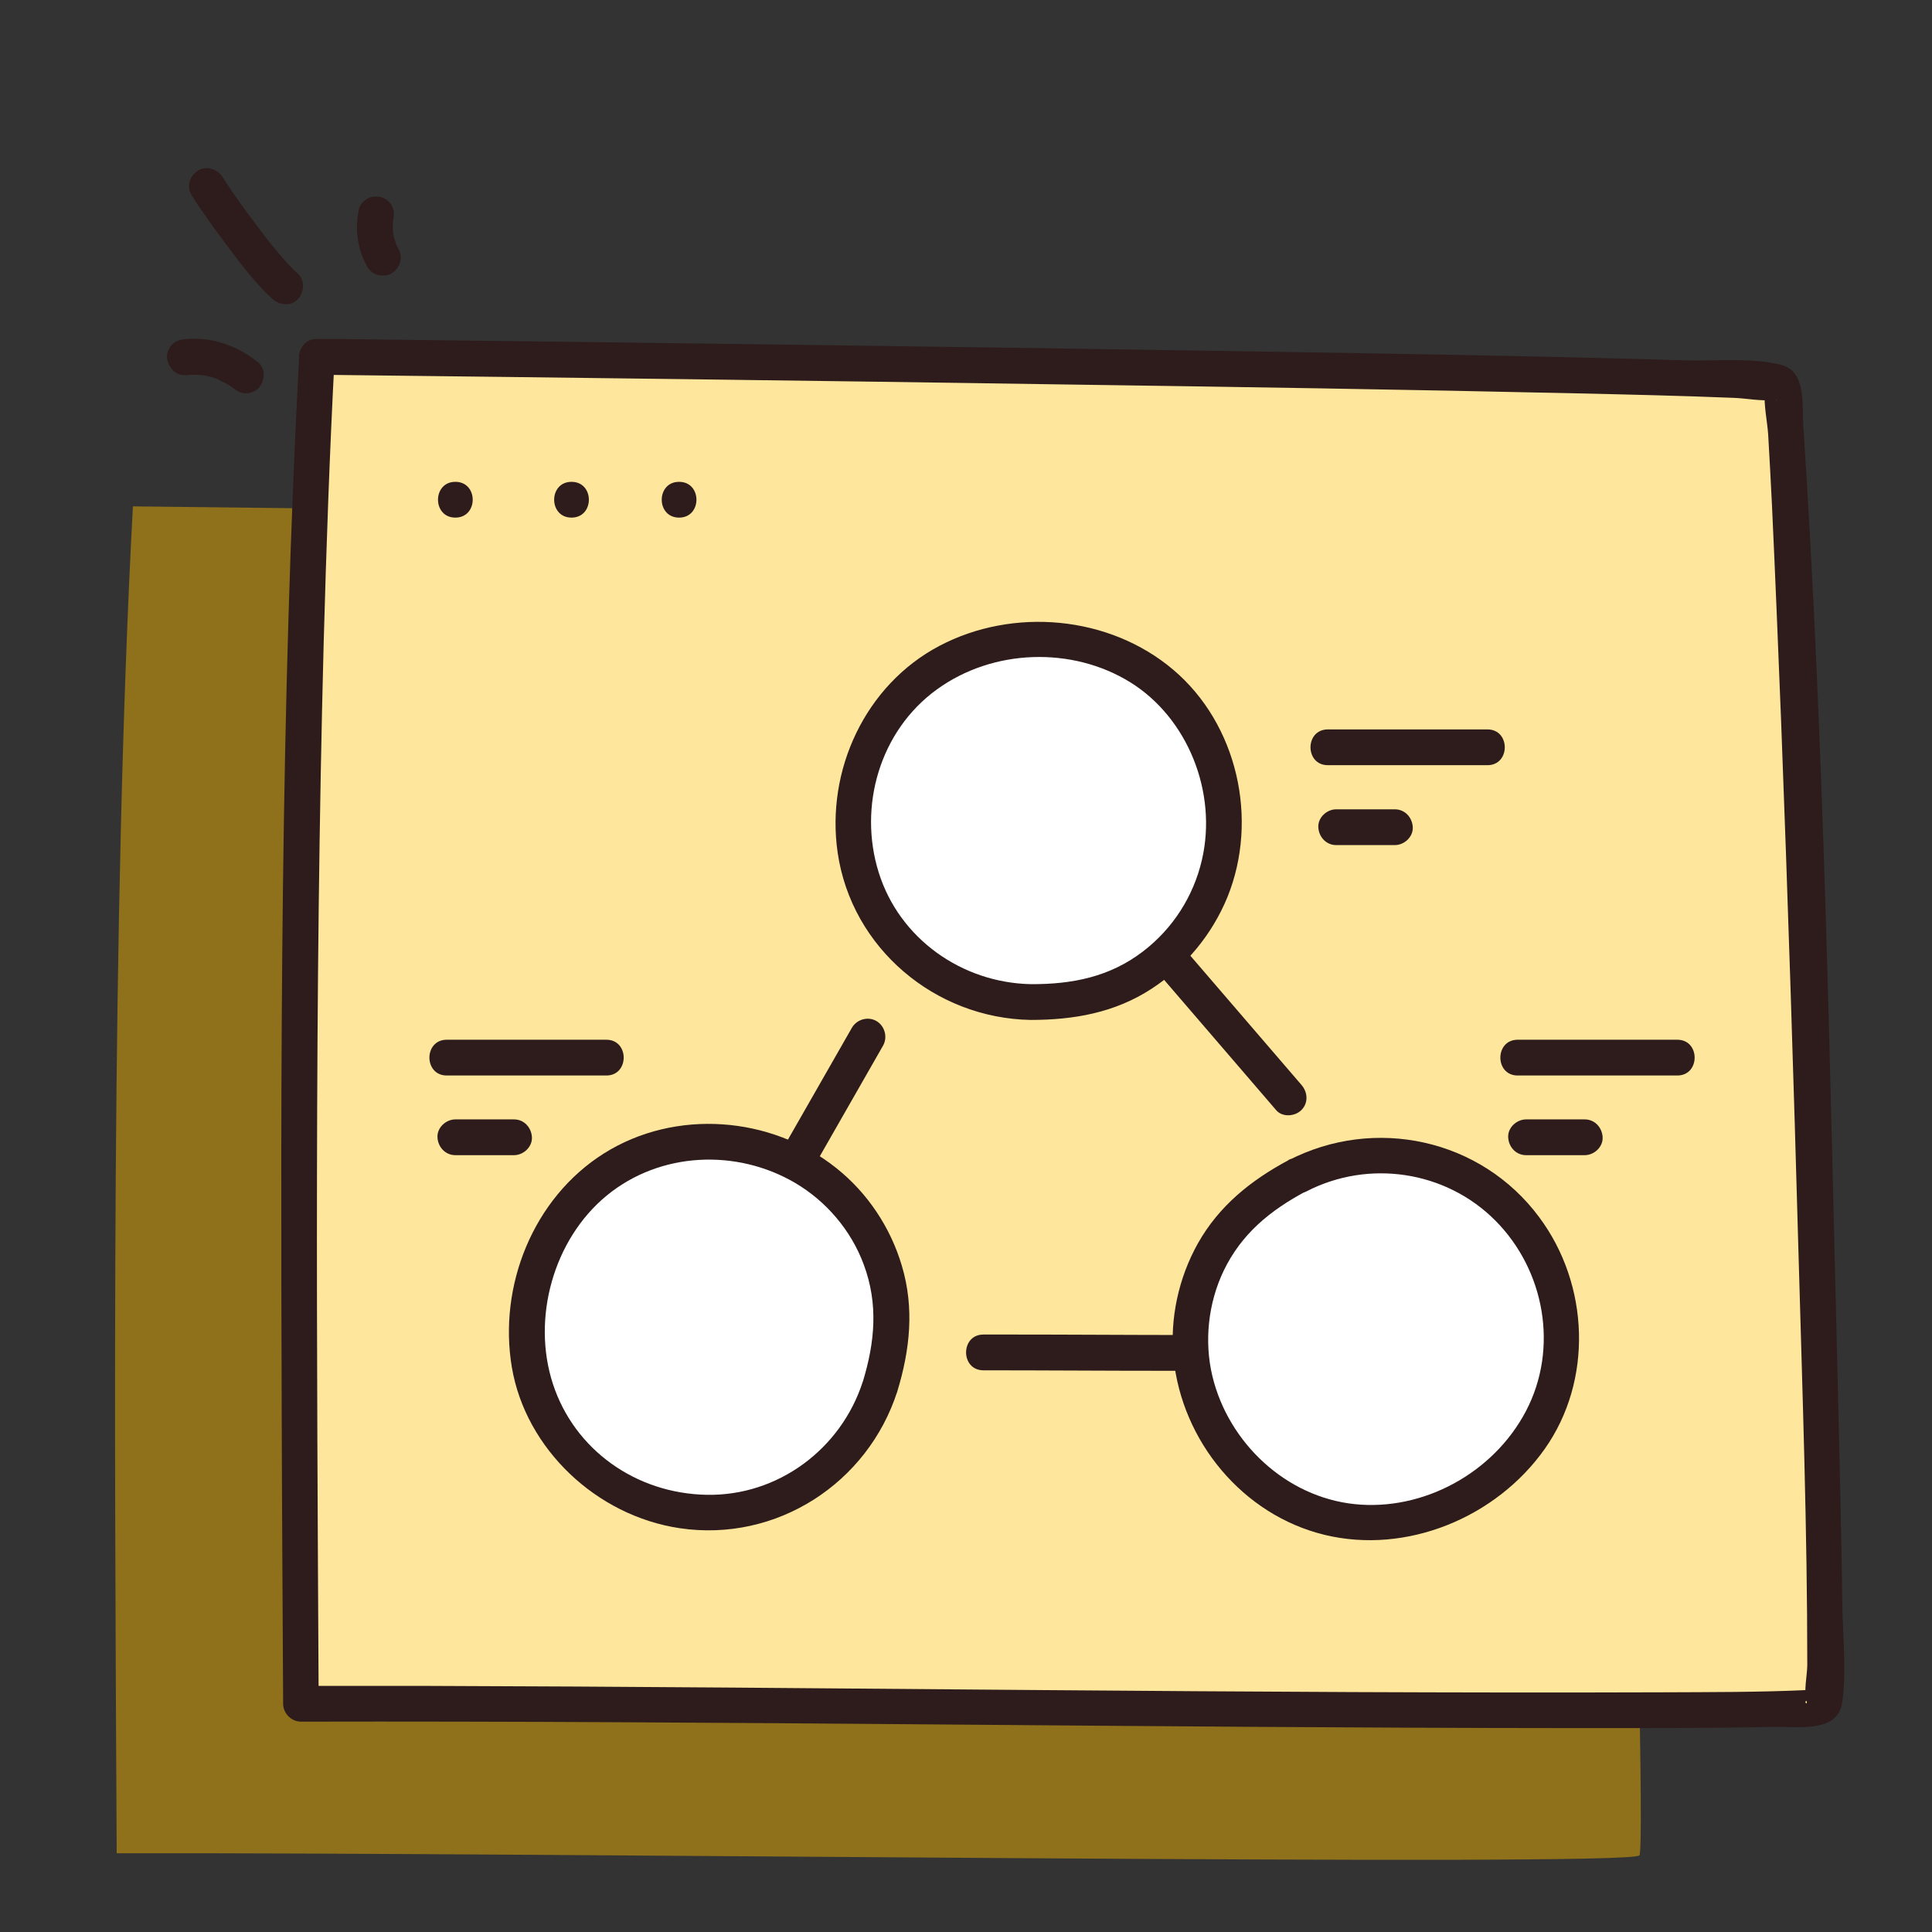 <svg width="81" height="81" viewBox="0 0 81 81" fill="none" xmlns="http://www.w3.org/2000/svg">
<rect x="0" y="0" width="81" height="81" fill="#333333" stroke="none"/>
<path d="M5.572 21.229C4.652 38.399 4.802 60.119 4.892 77.699C22.702 77.659 68.232 78.269 68.732 77.789C69.132 77.409 67.412 22.699 66.952 22.339C66.392 21.899 5.562 21.229 5.562 21.229H5.572Z" fill="#8E711A"/>
<path d="M13.291 14.961C12.371 32.131 12.521 53.851 12.611 71.431C30.421 71.391 75.951 72.001 76.451 71.521C76.851 71.141 75.131 16.431 74.671 16.071C74.111 15.631 13.281 14.961 13.281 14.961H13.291Z" fill="#FFE69D"/>
<path d="M12.541 14.961C11.761 29.701 11.761 44.481 11.811 59.241C11.821 63.301 11.851 67.371 11.871 71.431C11.871 71.831 12.211 72.181 12.621 72.181C30.371 72.141 48.121 72.441 65.861 72.451C68.681 72.451 71.511 72.461 74.331 72.401C75.301 72.381 77.041 72.671 77.231 71.401C77.421 70.131 77.261 68.621 77.241 67.281C77.201 64.361 77.131 61.441 77.061 58.521C76.721 44.961 76.491 31.341 75.601 17.801C75.551 16.971 75.721 15.591 74.721 15.311C73.511 14.981 71.981 15.141 70.751 15.111C64.411 14.921 58.061 14.821 51.711 14.721C39.131 14.521 26.551 14.361 13.981 14.211C13.751 14.211 13.521 14.211 13.291 14.211C12.321 14.201 12.321 15.701 13.291 15.711C23.791 15.831 34.281 15.961 44.781 16.121C51.871 16.221 58.971 16.331 66.061 16.491C68.271 16.541 70.491 16.591 72.701 16.681C73.221 16.701 73.811 16.821 74.321 16.771C74.511 16.751 74.461 16.771 74.461 16.791C74.311 15.601 73.991 16.371 73.991 16.371C73.961 16.381 74.001 16.341 73.991 16.411C73.941 16.981 74.091 17.641 74.131 18.211C74.191 19.201 74.241 20.201 74.291 21.191C74.431 24.181 74.551 27.171 74.671 30.161C74.961 37.711 75.201 45.261 75.411 52.821C75.571 58.481 75.771 64.141 75.771 69.801C75.771 70.221 75.611 70.921 75.741 71.321C75.801 71.501 75.611 71.371 75.741 71.301C75.771 71.291 76.211 70.811 76.201 70.831C76.181 70.891 76.281 70.861 76.181 70.831C76.091 70.811 75.951 70.851 75.861 70.851C73.801 70.951 71.731 70.941 69.661 70.951C52.321 71.011 34.981 70.731 17.641 70.681C15.961 70.681 14.291 70.681 12.611 70.681L13.361 71.431C13.281 56.601 13.181 41.761 13.571 26.931C13.681 22.941 13.821 18.941 14.031 14.951C14.081 13.991 12.581 13.991 12.531 14.951L12.541 14.961Z" fill="#2D1C1B"/>
<path d="M19.091 21.701C20.061 21.701 20.061 20.201 19.091 20.201C18.121 20.201 18.121 21.701 19.091 21.701Z" fill="#2D1C1B"/>
<path d="M23.961 21.701C24.931 21.701 24.931 20.201 23.961 20.201C22.991 20.201 22.991 21.701 23.961 21.701Z" fill="#2D1C1B"/>
<path d="M28.471 21.701C29.441 21.701 29.441 20.201 28.471 20.201C27.501 20.201 27.501 21.701 28.471 21.701Z" fill="#2D1C1B"/>
<path d="M43.211 42.011C43.411 42.011 43.601 42.011 43.801 42.011C48.051 42.031 51.461 38.511 51.301 34.261C51.301 34.181 51.301 34.111 51.301 34.031C51.151 29.881 47.641 26.631 43.481 26.841C43.271 26.851 43.061 26.861 42.851 26.871C38.811 27.081 35.671 30.461 35.771 34.501C35.771 34.561 35.771 34.631 35.771 34.691C35.861 38.741 39.161 41.981 43.211 42.001V42.011Z" fill="white"/>
<path d="M43.211 42.761C45.021 42.761 46.731 42.461 48.271 41.461C49.701 40.531 50.811 39.191 51.461 37.611C52.781 34.351 51.881 30.361 49.191 28.081C46.501 25.801 42.471 25.451 39.381 27.081C36.291 28.711 34.611 32.281 35.121 35.761C35.711 39.761 39.211 42.691 43.211 42.761C44.181 42.781 44.181 41.281 43.211 41.261C40.331 41.201 37.711 39.361 36.841 36.581C35.971 33.801 36.891 30.641 39.271 28.911C41.651 27.181 44.971 27.111 47.381 28.601C49.791 30.091 51.051 33.221 50.391 36.051C50.041 37.571 49.171 38.931 47.931 39.881C46.531 40.961 44.941 41.271 43.211 41.261C42.241 41.261 42.241 42.761 43.211 42.761Z" fill="#2D1C1B"/>
<path d="M54.401 49.291C54.231 49.381 54.051 49.471 53.881 49.571C50.131 51.571 48.801 56.291 50.951 59.951C50.991 60.011 51.031 60.081 51.061 60.141C53.161 63.731 57.791 64.911 61.351 62.771C61.531 62.661 61.711 62.551 61.891 62.441C65.341 60.341 66.511 55.871 64.511 52.361C64.481 52.301 64.451 52.251 64.411 52.191C62.411 48.671 57.971 47.381 54.391 49.281L54.401 49.291Z" fill="white"/>
<path d="M54.021 48.641C52.451 49.481 51.111 50.551 50.221 52.131C49.411 53.581 49.041 55.281 49.201 56.931C49.551 60.421 52.101 63.521 55.541 64.351C58.981 65.181 62.731 63.621 64.761 60.751C66.791 57.881 66.641 53.861 64.531 51.031C62.091 47.741 57.631 46.781 54.011 48.651C53.151 49.091 53.911 50.391 54.771 49.951C57.381 48.601 60.611 49.081 62.691 51.171C64.771 53.261 65.351 56.531 63.981 59.151C62.611 61.771 59.651 63.361 56.791 63.061C53.931 62.761 51.511 60.511 50.831 57.701C50.481 56.241 50.651 54.641 51.301 53.281C52.051 51.721 53.261 50.741 54.761 49.941C55.611 49.491 54.861 48.191 54.001 48.641H54.021Z" fill="#2D1C1B"/>
<path d="M49.921 55.971C47.391 55.971 44.851 55.951 42.321 55.951C41.961 55.951 41.591 55.951 41.231 55.951C40.261 55.951 40.261 57.451 41.231 57.451C43.761 57.451 46.301 57.471 48.831 57.471C49.191 57.471 49.561 57.471 49.921 57.471C50.891 57.471 50.891 55.971 49.921 55.971Z" fill="#2D1C1B"/>
<path d="M36.891 58.131C36.951 57.941 37.001 57.751 37.061 57.571C38.301 53.501 35.911 49.231 31.791 48.161C31.721 48.141 31.641 48.121 31.571 48.101C27.551 47.051 23.431 49.481 22.431 53.521C22.381 53.721 22.331 53.931 22.281 54.131C21.321 58.061 23.661 62.041 27.561 63.111C27.621 63.131 27.681 63.141 27.751 63.161C31.651 64.231 35.711 62.011 36.891 58.131Z" fill="white"/>
<path d="M37.621 58.331C38.151 56.591 38.341 54.841 37.811 53.071C37.341 51.471 36.371 50.011 35.061 48.971C32.321 46.781 28.311 46.481 25.331 48.351C22.351 50.221 20.881 53.921 21.461 57.331C22.041 60.741 25.001 63.551 28.501 64.071C32.551 64.671 36.381 62.191 37.621 58.331C37.921 57.411 36.471 57.011 36.171 57.931C35.261 60.751 32.621 62.721 29.641 62.671C26.661 62.621 24.081 60.781 23.181 58.021C22.281 55.261 23.211 51.951 25.441 50.121C27.671 48.291 30.871 48.151 33.331 49.591C34.641 50.361 35.681 51.581 36.211 53.011C36.831 54.671 36.681 56.271 36.171 57.941C35.891 58.871 37.331 59.261 37.621 58.341V58.331Z" fill="#2D1C1B"/>
<path d="M34.111 48.931C34.961 47.441 35.811 45.961 36.661 44.471C36.781 44.261 36.901 44.051 37.021 43.841C37.221 43.491 37.101 43.021 36.751 42.811C36.401 42.601 35.931 42.731 35.721 43.081C34.871 44.571 34.021 46.051 33.171 47.541C33.051 47.751 32.931 47.961 32.811 48.171C32.611 48.521 32.731 48.991 33.081 49.201C33.431 49.411 33.901 49.281 34.111 48.931Z" fill="#2D1C1B"/>
<path d="M54.561 45.481C53.151 43.841 51.731 42.191 50.321 40.551C50.121 40.311 49.911 40.081 49.711 39.841C49.451 39.531 48.921 39.571 48.651 39.841C48.351 40.141 48.381 40.591 48.651 40.901C50.061 42.541 51.481 44.191 52.891 45.831C53.091 46.071 53.301 46.301 53.501 46.541C53.761 46.851 54.291 46.811 54.561 46.541C54.861 46.241 54.831 45.791 54.561 45.481Z" fill="#2D1C1B"/>
<path d="M55.671 32.081H62.361C63.331 32.081 63.331 30.581 62.361 30.581H55.671C54.701 30.581 54.701 32.081 55.671 32.081Z" fill="#2D1C1B"/>
<path d="M56.021 35.431H58.481C58.871 35.431 59.251 35.091 59.231 34.681C59.211 34.271 58.901 33.931 58.481 33.931H56.021C55.631 33.931 55.251 34.271 55.271 34.681C55.291 35.091 55.601 35.431 56.021 35.431Z" fill="#2D1C1B"/>
<path d="M18.731 45.091H25.421C26.391 45.091 26.391 43.591 25.421 43.591H18.731C17.761 43.591 17.761 45.091 18.731 45.091Z" fill="#2D1C1B"/>
<path d="M19.091 48.431H21.551C21.941 48.431 22.321 48.091 22.301 47.681C22.281 47.271 21.971 46.931 21.551 46.931H19.091C18.701 46.931 18.321 47.271 18.341 47.681C18.361 48.091 18.671 48.431 19.091 48.431Z" fill="#2D1C1B"/>
<path d="M63.631 45.091H70.321C71.291 45.091 71.291 43.591 70.321 43.591H63.631C62.661 43.591 62.661 45.091 63.631 45.091Z" fill="#2D1C1B"/>
<path d="M63.981 48.431H66.441C66.831 48.431 67.211 48.091 67.191 47.681C67.171 47.271 66.861 46.931 66.441 46.931H63.981C63.591 46.931 63.211 47.271 63.231 47.681C63.251 48.091 63.561 48.431 63.981 48.431Z" fill="#2D1C1B"/>
<path d="M7.761 15.731C8.041 15.701 8.311 15.711 8.591 15.741L8.391 15.711C8.541 15.731 8.691 15.761 8.841 15.801C8.911 15.821 8.991 15.841 9.061 15.871C9.091 15.881 9.131 15.891 9.161 15.911C9.221 15.931 9.311 16.001 9.131 15.901C9.261 15.981 9.401 16.031 9.541 16.111C9.601 16.151 9.661 16.181 9.711 16.221C9.741 16.241 9.791 16.271 9.811 16.291L9.721 16.221C9.721 16.221 9.761 16.251 9.781 16.271C9.941 16.401 10.101 16.491 10.311 16.491C10.491 16.491 10.711 16.411 10.841 16.271C11.091 15.991 11.161 15.481 10.841 15.211C9.981 14.501 8.871 14.101 7.751 14.221C7.551 14.241 7.371 14.291 7.221 14.441C7.091 14.571 6.991 14.781 7.001 14.971C7.021 15.341 7.331 15.761 7.751 15.721L7.761 15.731Z" fill="#2D1C1B"/>
<path d="M8.031 8.181C8.511 8.941 9.051 9.671 9.591 10.391C10.131 11.111 10.731 11.911 11.431 12.541C11.721 12.801 12.211 12.851 12.491 12.541C12.751 12.251 12.801 11.761 12.491 11.481C12.211 11.221 11.951 10.941 11.711 10.651C11.561 10.471 11.401 10.291 11.261 10.101C11.181 10.001 11.091 9.891 11.011 9.781C10.971 9.731 10.941 9.691 10.901 9.641C11.011 9.791 10.881 9.611 10.861 9.581C10.331 8.881 9.801 8.171 9.331 7.421C9.121 7.091 8.651 6.931 8.301 7.151C7.951 7.371 7.811 7.821 8.031 8.181Z" fill="#2D1C1B"/>
<path d="M15.041 8.801C14.871 9.621 14.991 10.461 15.401 11.191C15.491 11.351 15.671 11.491 15.851 11.531C16.031 11.571 16.271 11.561 16.431 11.451C16.781 11.231 16.911 10.791 16.701 10.421C16.651 10.331 16.601 10.241 16.561 10.141L16.641 10.321C16.551 10.101 16.491 9.871 16.461 9.641L16.491 9.841C16.461 9.621 16.461 9.391 16.491 9.161L16.461 9.361C16.461 9.301 16.481 9.241 16.491 9.181C16.531 8.981 16.521 8.781 16.411 8.601C16.321 8.441 16.141 8.301 15.961 8.261C15.771 8.221 15.551 8.231 15.381 8.341C15.221 8.441 15.071 8.601 15.041 8.791V8.801Z" fill="#2D1C1B"/>
</svg>

